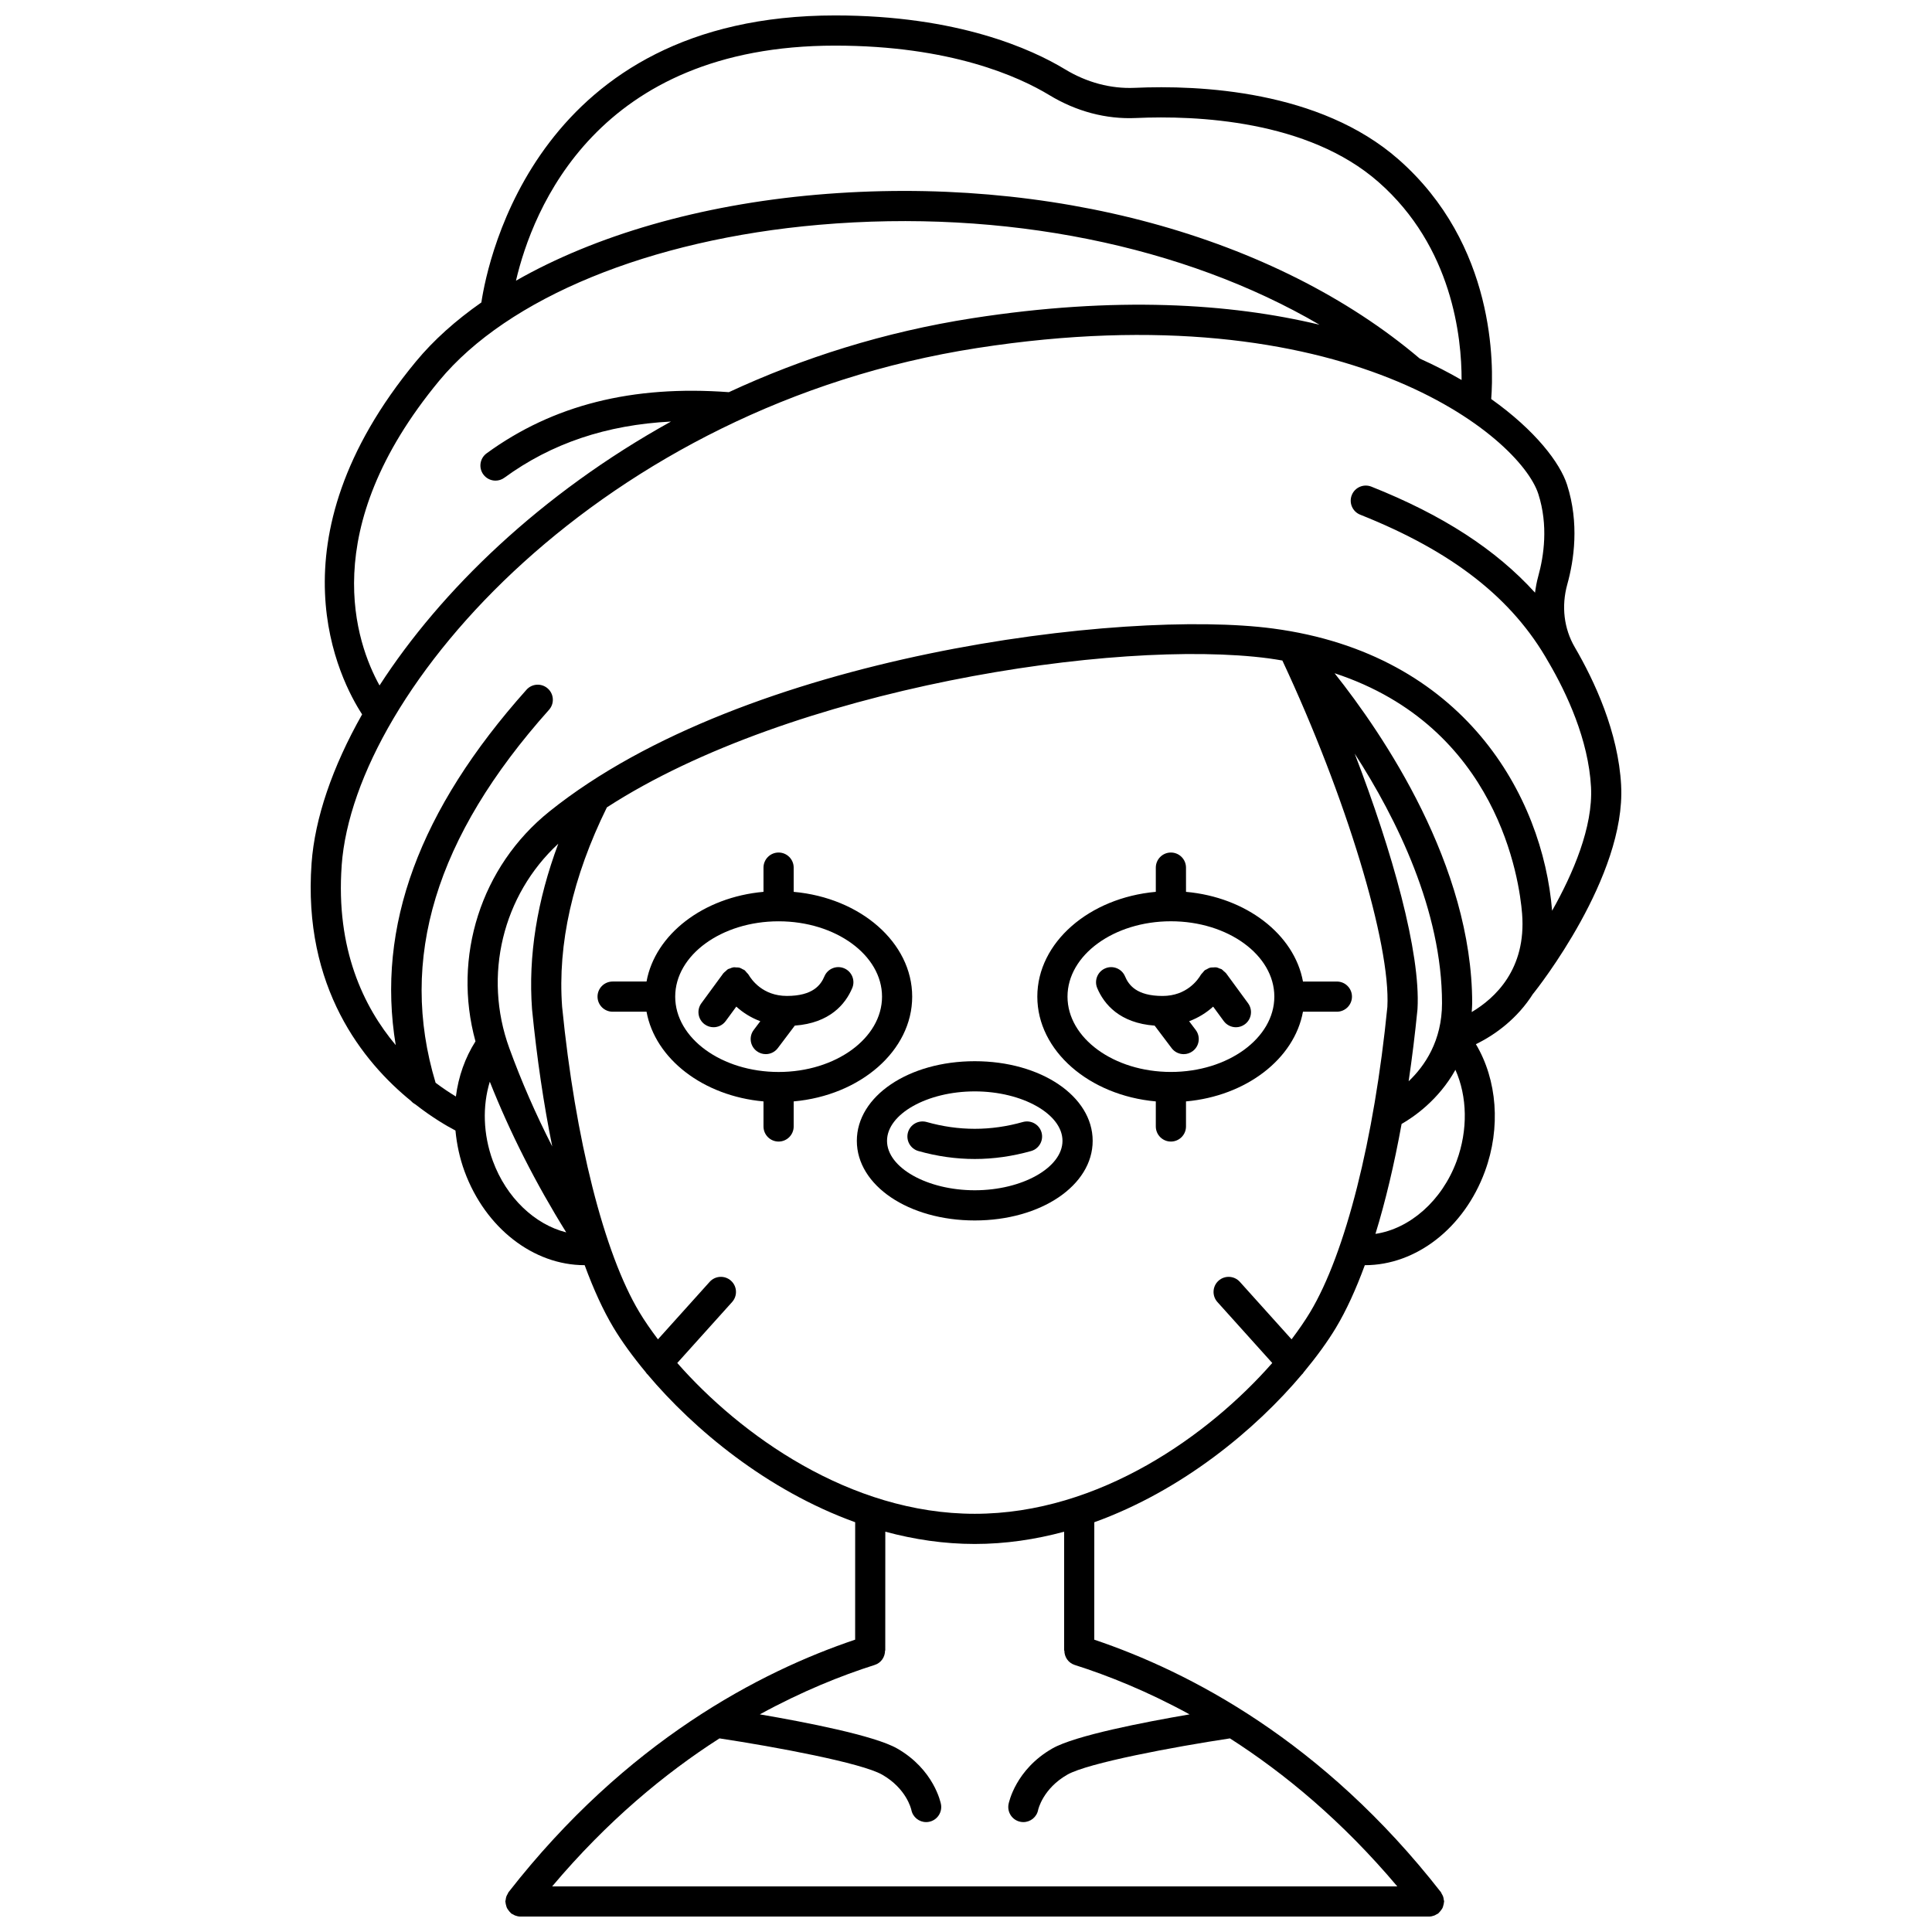 <?xml version="1.0" encoding="UTF-8"?>
<!-- Uploaded to: ICON Repo, www.iconrepo.com, Generator: ICON Repo Mixer Tools -->
<svg width="800px" height="800px" version="1.1" viewBox="144 144 512 512" xmlns="http://www.w3.org/2000/svg">
 <defs>
  <clipPath id="a">
   <path d="m226 148.09h348v503.81h-348z"/>
  </clipPath>
 </defs>
 <path d="m415.08 441.34c-8.488 2.406-17.031 2.406-25.52 0-2.129-0.582-4.336 0.633-4.938 2.758-0.602 2.125 0.637 4.336 2.758 4.938 4.953 1.402 9.98 2.109 14.938 2.109 4.957 0 9.984-0.711 14.938-2.109 2.125-0.605 3.359-2.816 2.758-4.938-0.598-2.121-2.809-3.344-4.934-2.758z"/>
 <path d="m402.32 425.23c-17.52 0-31.25 9.27-31.25 21.102s13.727 21.102 31.25 21.102c17.52 0 31.25-9.27 31.25-21.102-0.004-11.836-13.73-21.102-31.25-21.102zm0 34.203c-12.602 0-23.25-6-23.25-13.102s10.648-13.102 23.25-13.102c12.602 0 23.25 6 23.25 13.102 0 7.098-10.648 13.102-23.25 13.102z"/>
 <path d="m369.85 405.85c0.859-2.035-0.098-4.379-2.133-5.238-2.031-0.859-4.379 0.098-5.238 2.133-0.941 2.227-2.992 5.188-9.941 5.188-6.41 0-9.395-4.312-10.16-5.633-0.004-0.008-0.016-0.012-0.02-0.023-0.121-0.203-0.32-0.359-0.48-0.539-0.191-0.219-0.355-0.473-0.582-0.645-0.008-0.004-0.008-0.012-0.016-0.016-0.121-0.09-0.266-0.109-0.391-0.18-0.32-0.184-0.641-0.371-0.996-0.465-0.242-0.062-0.492-0.035-0.742-0.051-0.266-0.016-0.523-0.066-0.789-0.031-0.328 0.047-0.629 0.188-0.938 0.316-0.168 0.066-0.348 0.074-0.508 0.172-0.008 0.004-0.012 0.016-0.023 0.02-0.207 0.125-0.363 0.324-0.551 0.488-0.215 0.188-0.465 0.352-0.633 0.574-0.004 0.008-0.012 0.008-0.02 0.016l-5.816 7.93c-1.309 1.781-0.918 4.281 0.859 5.586 0.711 0.523 1.539 0.777 2.359 0.777 1.23 0 2.441-0.566 3.227-1.637l2.809-3.828c1.727 1.57 3.859 2.934 6.363 3.871l-1.746 2.316c-1.332 1.762-0.98 4.269 0.785 5.598 0.719 0.543 1.566 0.809 2.402 0.809 1.211 0 2.41-0.547 3.195-1.59l4.504-5.969c9.262-0.684 13.414-5.668 15.219-9.949z"/>
 <path d="m385.74 408.12c0-14.352-13.758-26.195-31.402-27.77l-0.004-6.422c0-2.207-1.793-4-4-4s-4 1.793-4 4v6.418c-15.969 1.426-28.719 11.277-30.996 23.77h-8.988c-2.207 0-4 1.793-4 4 0 2.207 1.793 4 4 4h8.988c2.281 12.496 15.031 22.344 30.996 23.77v6.641c0 2.207 1.793 4 4 4s4-1.793 4-4v-6.641c17.648-1.574 31.406-13.422 31.406-27.766zm-62.805 0c0-11.008 12.297-19.965 27.406-19.965s27.406 8.957 27.406 19.965c0 11.008-12.297 19.965-27.406 19.965-15.109-0.004-27.406-8.957-27.406-19.965z"/>
 <path d="m468.94 401.94c-0.004-0.008-0.012-0.012-0.02-0.016-0.16-0.219-0.402-0.371-0.613-0.559-0.191-0.168-0.355-0.379-0.57-0.508-0.008-0.004-0.012-0.012-0.02-0.016-0.137-0.078-0.289-0.082-0.43-0.145-0.336-0.145-0.668-0.297-1.023-0.344-0.246-0.035-0.484 0.016-0.73 0.027-0.27 0.012-0.531-0.012-0.797 0.055-0.363 0.094-0.695 0.285-1.023 0.477-0.117 0.066-0.25 0.09-0.363 0.168-0.004 0.004-0.008 0.012-0.016 0.016-0.238 0.176-0.41 0.441-0.613 0.672-0.148 0.176-0.34 0.32-0.453 0.516-0.004 0.008-0.016 0.012-0.02 0.023-0.758 1.324-3.75 5.633-10.16 5.633-6.949 0-9-2.961-9.941-5.188-0.855-2.035-3.207-2.996-5.238-2.133-2.035 0.855-2.992 3.203-2.133 5.238 1.805 4.277 5.957 9.266 15.215 9.945l4.504 5.969c0.789 1.043 1.984 1.59 3.195 1.59 0.836 0 1.684-0.266 2.402-0.809 1.762-1.332 2.113-3.836 0.785-5.598l-1.746-2.316c2.504-0.938 4.633-2.297 6.363-3.871l2.809 3.828c0.785 1.066 2 1.637 3.227 1.637 0.82 0 1.648-0.25 2.359-0.777 1.781-1.309 2.168-3.805 0.859-5.586z"/>
 <path d="m498.29 404.12h-8.988c-2.281-12.496-15.031-22.344-30.996-23.77l-0.004-6.422c0-2.207-1.793-4-4-4s-4 1.793-4 4v6.418c-17.641 1.574-31.402 13.418-31.402 27.77 0 14.352 13.758 26.195 31.402 27.77v6.641c0 2.207 1.793 4 4 4s4-1.793 4-4v-6.641c15.969-1.426 28.719-11.277 30.996-23.77h8.988c2.207 0 4-1.793 4-4 0-2.207-1.789-3.996-3.996-3.996zm-43.984 23.957c-15.109 0-27.406-8.957-27.406-19.965 0-11.008 12.297-19.965 27.406-19.965s27.406 8.957 27.406 19.965c0 11.012-12.297 19.965-27.406 19.965z"/>
 <g clip-path="url(#a)">
  <path d="m573.62 352.14c-0.754-14.16-7.09-27.715-12.27-36.59-2.902-4.969-3.609-10.898-2-16.695 1.781-6.398 3.215-16.168-0.062-26.395-1.859-5.797-8.406-14.402-20.102-22.715 0.699-8.895 1.199-40.891-24.598-63.531-20.812-18.262-52.715-19.711-69.895-18.934-6.301 0.281-12.68-1.414-18.43-4.902-8.797-5.332-28.406-14.285-60.953-14.285-78.645 0-91.977 64.367-93.742 76.062-6.805 4.762-12.66 9.992-17.328 15.637-39.5 47.754-20.039 84.688-14.273 93.523-7.91 13.992-12.535 27.574-13.395 39.453-2.387 33.012 13.766 52.766 26.355 62.996 0.32 0.367 0.695 0.656 1.121 0.883 4.449 3.481 8.34 5.746 10.656 6.957 0.344 3.629 1.109 7.277 2.41 10.828 5.535 15.051 18.289 24.852 31.785 24.852 0.016 0 0.027-0.004 0.043-0.004 2.359 6.418 4.914 12.004 7.633 16.543 2.195 3.66 5.113 7.684 8.562 11.836 0.125 0.148 0.195 0.328 0.344 0.465 0.02 0.02 0.047 0.023 0.07 0.043 12.293 14.629 31.766 30.832 55.082 39.238l-0.008 31.125c-25.18 8.473-60.621 26.887-91.855 66.922-0.109 0.137-0.137 0.301-0.223 0.449-0.141 0.234-0.273 0.465-0.363 0.727-0.094 0.266-0.129 0.527-0.164 0.805-0.02 0.168-0.098 0.312-0.098 0.484 0 0.082 0.043 0.152 0.047 0.234 0.016 0.281 0.09 0.539 0.164 0.812 0.062 0.234 0.117 0.473 0.223 0.688 0.109 0.223 0.266 0.41 0.41 0.613 0.168 0.223 0.324 0.438 0.531 0.621 0.062 0.055 0.094 0.133 0.16 0.184 0.18 0.141 0.387 0.207 0.578 0.312 0.152 0.082 0.289 0.18 0.453 0.242 0.465 0.176 0.941 0.289 1.422 0.289h240.81c0.484 0 0.965-0.113 1.426-0.289 0.16-0.059 0.293-0.156 0.441-0.238 0.195-0.105 0.406-0.176 0.59-0.32 0.066-0.051 0.098-0.133 0.16-0.188 0.203-0.18 0.355-0.387 0.52-0.605 0.156-0.207 0.312-0.398 0.426-0.629 0.105-0.211 0.152-0.438 0.215-0.668 0.078-0.281 0.152-0.547 0.168-0.836 0.004-0.078 0.047-0.148 0.047-0.227 0-0.168-0.074-0.309-0.098-0.469-0.031-0.281-0.07-0.551-0.168-0.824-0.09-0.258-0.215-0.48-0.355-0.707-0.09-0.148-0.121-0.316-0.227-0.457-31.234-40.031-66.688-58.445-91.867-66.918l0.008-31.125c23.316-8.402 42.789-24.605 55.082-39.238 0.02-0.02 0.047-0.023 0.07-0.043 0.148-0.137 0.219-0.312 0.344-0.465 3.445-4.152 6.367-8.176 8.562-11.836 2.723-4.539 5.273-10.125 7.633-16.543 0.016 0 0.027 0.004 0.043 0.004 13.496 0 26.25-9.801 31.785-24.852 4.269-11.621 3.238-24.266-2.394-33.719 5.168-2.496 11.051-6.844 15.168-13.387 0.023-0.027 0.059-0.039 0.078-0.066 1.012-1.266 24.535-31 23.242-55.129zm-208.31-196.05c30.602 0 48.723 8.227 56.801 13.129 7.113 4.312 15.02 6.418 22.934 6.055 15.957-0.719 45.555 0.535 64.258 16.953 19.605 17.207 22.066 41.23 22.035 52.477-3.371-1.965-7.07-3.867-11.078-5.676-38.398-32.555-98.102-48.781-159.89-43.422-30.953 2.691-58.699 10.816-79.633 22.781 4.379-18.742 21.336-62.297 84.574-62.297zm-104.91 88.805c18.176-21.977 55.812-37.426 100.68-41.324 49.105-4.254 96.75 5.516 132.6 26.484-23.656-5.676-54.059-7.617-91.965-1.727-23.441 3.644-45.062 10.551-64.559 19.602-25.594-1.895-46.629 3.402-64.199 16.211-1.785 1.305-2.176 3.801-0.875 5.586 0.785 1.074 2 1.645 3.234 1.645 0.816 0 1.645-0.25 2.352-0.77 12.508-9.125 27.074-14.012 44.152-14.887-34.48 19.09-61.012 44.801-77.238 69.938-6.164-11.109-16.945-41.145 15.82-80.758zm-25.855 128.46c3.391-46.867 69.094-121.7 168.39-137.12 97.879-15.211 143.9 23.59 148.74 38.676 2.676 8.336 1.465 16.461-0.023 21.809-0.398 1.445-0.66 2.891-0.852 4.344-10.367-11.434-24.465-20.578-43.367-28.098-2.051-0.816-4.379 0.184-5.195 2.238-0.816 2.051 0.184 4.379 2.238 5.195 24.527 9.762 40.398 22.195 49.934 39.141 0.004 0.008 0.012 0.016 0.02 0.023 0.004 0.008 0.008 0.02 0.016 0.027 4.738 8.117 10.52 20.43 11.191 32.988 0.566 10.59-4.797 23-10.312 32.773-2.465-30.344-23.301-68.074-73.996-74.793-39.316-5.215-139.81 6.848-191.72 48.484-18.195 14.594-25.75 38.582-19.602 60.926-2.75 4.328-4.516 9.312-5.191 14.617-1.566-0.945-3.402-2.156-5.379-3.644-9.875-32.773-0.059-65.117 30.055-98.832 1.473-1.648 1.332-4.176-0.32-5.644-1.648-1.473-4.18-1.332-5.644 0.32-28.434 31.828-39.852 62.773-34.656 94.176-8.473-10.09-15.922-25.426-14.32-47.602zm282.76 57.195c0.902-6.125 1.691-12.477 2.34-19.031 0.004-0.027-0.012-0.051-0.008-0.078 0.004-0.031 0.02-0.055 0.02-0.09 0.84-14.898-6.652-41.652-16.652-67.637 11.203 17.371 23.145 41.629 23.145 66.148 0 9.988-4.59 16.645-8.844 20.688zm-232.31-19.129c0 0.016 0.012 0.031 0.012 0.047s-0.008 0.031-0.004 0.051c1.285 12.98 3.098 25.18 5.348 36.301-4.387-8.586-8.191-17.289-11.379-26.055-6.996-19.227-1.754-40.543 12.98-54.176-5.641 15.109-7.992 29.801-6.957 43.832zm-10.379 40.258c-2.598-7.078-2.785-14.555-0.812-21.016 5.383 13.559 12.168 26.938 20.254 39.93-8.281-2.082-15.844-9.125-19.441-18.914zm151.45 129.73c0 1.695 1.031 3.269 2.731 3.816 8.898 2.828 19.309 7 30.457 13.102-12.109 2.07-30.375 5.613-36.355 9.031-9.785 5.59-11.551 14.402-11.625 14.773-0.41 2.168 1.016 4.262 3.184 4.672 0.25 0.047 0.5 0.07 0.746 0.07 1.883 0 3.562-1.336 3.922-3.254 0.012-0.055 1.223-5.598 7.734-9.32 5.434-3.102 28.199-7.352 43.09-9.609 14.5 9.285 29.781 21.941 44.348 39.223h-223.97c14.566-17.281 29.844-29.938 44.344-39.223 14.895 2.254 37.672 6.504 43.109 9.613 6.41 3.664 7.672 9.047 7.742 9.355 0.375 1.898 2.043 3.215 3.914 3.215 0.246 0 0.496-0.02 0.746-0.07 2.168-0.41 3.594-2.504 3.184-4.672-0.07-0.371-1.84-9.184-11.625-14.773-5.981-3.418-24.262-6.965-36.371-9.035 11.145-6.102 21.555-10.277 30.449-13.102 1.699-0.539 2.731-2.113 2.731-3.812h0.055l0.012-31.496c7.602 2.055 15.531 3.254 23.699 3.254 8.168 0 16.098-1.195 23.695-3.25l-0.008 31.492zm65.152-89.691c-1.363 2.273-3.047 4.711-4.938 7.219l-13.703-15.234c-1.48-1.641-4.004-1.773-5.648-0.301-1.645 1.48-1.773 4.008-0.301 5.648l14.535 16.156c-16.656 18.977-45.715 39.965-78.84 39.965s-62.18-20.988-78.84-39.965l14.535-16.156c1.477-1.645 1.344-4.172-0.301-5.648-1.645-1.477-4.172-1.34-5.648 0.301l-13.703 15.234c-1.891-2.508-3.574-4.941-4.938-7.219-9.34-15.566-16.984-45.812-20.461-80.918-1.219-16.625 2.785-34.398 11.863-52.836 48.77-31.578 134.95-44.844 175.45-39.48 1.219 0.16 2.383 0.367 3.562 0.562 16.832 35.941 28.746 75.145 27.824 91.816-3.477 35.078-11.117 65.297-20.449 80.855zm38.812-40.035c-3.894 10.59-12.48 17.973-21.52 19.309 2.656-8.621 4.984-18.434 6.93-29.133 3.258-1.863 9.828-6.379 14.262-14.348 3.141 7.055 3.371 15.891 0.328 24.172zm3.992-39.48c0.043-0.777 0.125-1.527 0.125-2.336 0-36.543-23.594-71.242-36.465-87.449 43.371 14.246 48.992 54.879 49.691 63.727 1.16 14.719-7.199 22.41-13.352 26.059z"/>
 </g>
</svg>